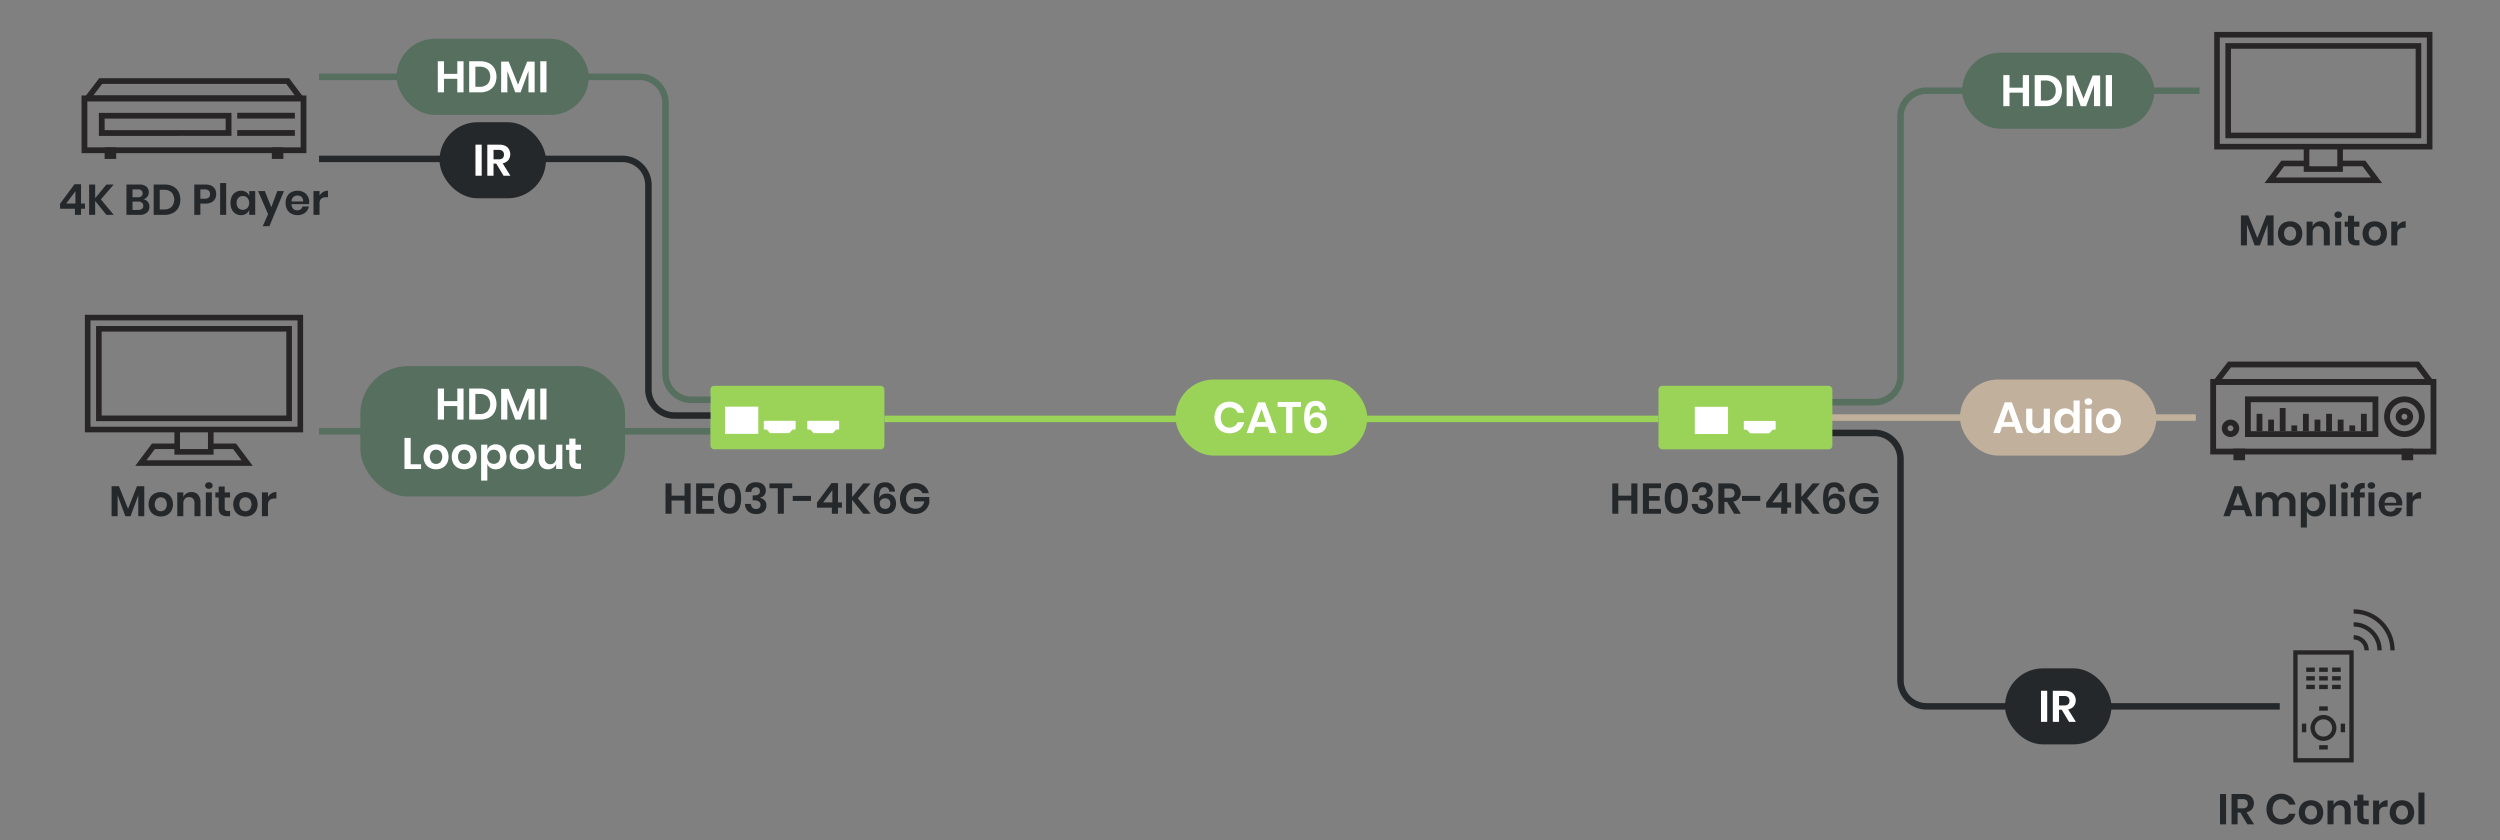 <svg xmlns="http://www.w3.org/2000/svg" xmlns:xlink="http://www.w3.org/1999/xlink" width="1920" height="645.176" viewBox="0 0 1920 645.176">
  <rect x="0" y="0" width="1920" height="645.176" fill="#808080" stroke="none"/>
  <defs>
    <clipPath id="clip-path">
      <rect id="Rectangle_2224" data-name="Rectangle 2224" width="39.75" height="39.751" transform="translate(1807.617 459.68)" fill="none"/>
    </clipPath>
    <clipPath id="clip-HE03-4K6G_Diagram_Application_Point_to_Point_1">
      <rect width="1920" height="645.176"/>
    </clipPath>
  </defs>
  <g id="HE03-4K6G_Diagram_Application_Point_to_Point_1" data-name="HE03-4K6G_Diagram_Application_Point to Point_1" clip-path="url(#clip-HE03-4K6G_Diagram_Application_Point_to_Point_1)">
    <g id="圖層_2" data-name="圖層 2">
      <g id="Group_480" data-name="Group 480">
        <g id="Group_478" data-name="Group 478">
          <path id="Path_335" data-name="Path 335" d="M1868.118,114.78V24.523H1700.5V114.78h68.767v8.6h-17.192l-12.894,17.192h90.257l-12.894-17.192h-17.192v-8.6Zm-94.554,0h21.489v12.893h-21.489V114.78Zm40.83,12.893,6.447,8.6h-73.065l6.447-8.6h15.043v4.3h30.085v-4.3ZM1797.2,110.482H1704.8V28.821H1863.82v81.661H1797.2Z" fill="#272525"/>
        </g>
        <g id="Group_479" data-name="Group 479">
          <path id="Path_336" data-name="Path 336" d="M1859.522,33.119H1709.095v73.065h150.427Zm-4.3,68.767H1713.393V37.417h141.832Z" fill="#272525"/>
        </g>
      </g>
      <g id="Group_481" data-name="Group 481">
        <path id="Path_337" data-name="Path 337" d="M1746.127,165.448v23.034h-4.619V172.411l-5.907,16.071h-4.027l-5.906-16v16h-4.654V165.448h5.643l7,17.325,6.865-17.325Z" fill="#25282a"/>
        <path id="Path_338" data-name="Path 338" d="M1763.6,171.091a8.2,8.2,0,0,1,3.349,3.25,10.805,10.805,0,0,1,0,9.983,8.346,8.346,0,0,1-3.349,3.251,10.7,10.7,0,0,1-9.6,0,8.349,8.349,0,0,1-3.35-3.251,10.821,10.821,0,0,1,0-9.983,8.206,8.206,0,0,1,3.35-3.25,10.826,10.826,0,0,1,9.6,0Zm-8.1,4.274a6.52,6.52,0,0,0,0,7.953,4.663,4.663,0,0,0,6.6,0,6.524,6.524,0,0,0,0-7.953,4.661,4.661,0,0,0-6.6,0Z" fill="#25282a"/>
        <path id="Path_339" data-name="Path 339" d="M1787.41,172.015a8.4,8.4,0,0,1,1.881,5.841v10.626h-4.619v-10.1a4.777,4.777,0,0,0-1.123-3.383,3.993,3.993,0,0,0-3.069-1.2,4.1,4.1,0,0,0-3.167,1.286,5.261,5.261,0,0,0-1.188,3.7v9.7h-4.654V170.2h4.654v3.663a5.812,5.812,0,0,1,2.393-2.888,7.1,7.1,0,0,1,3.843-1.039A6.47,6.47,0,0,1,1787.41,172.015Z" fill="#25282a"/>
        <path id="Path_340" data-name="Path 340" d="M1793.646,163.122a3.4,3.4,0,0,1,4.159,0,2.344,2.344,0,0,1,.793,1.831,2.309,2.309,0,0,1-.793,1.8,3.4,3.4,0,0,1-4.159,0,2.311,2.311,0,0,1-.791-1.8A2.346,2.346,0,0,1,1793.646,163.122Zm4.39,7.078v18.282h-4.653V170.2Z" fill="#25282a"/>
        <path id="Path_341" data-name="Path 341" d="M1812.027,184.489v3.993h-2.441a6.759,6.759,0,0,1-4.7-1.485q-1.632-1.485-1.633-4.95v-7.921h-2.541V170.2h2.541v-4.522h4.652V170.2h4.093v3.926H1807.9v7.987a2.562,2.562,0,0,0,.53,1.847,2.456,2.456,0,0,0,1.781.529Z" fill="#25282a"/>
        <path id="Path_342" data-name="Path 342" d="M1828.609,171.091a8.2,8.2,0,0,1,3.35,3.25,10.805,10.805,0,0,1,0,9.983,8.342,8.342,0,0,1-3.35,3.251,10.7,10.7,0,0,1-9.6,0,8.346,8.346,0,0,1-3.349-3.251,10.814,10.814,0,0,1,0-9.983,8.2,8.2,0,0,1,3.349-3.25,10.824,10.824,0,0,1,9.6,0Zm-8.1,4.274a6.524,6.524,0,0,0,0,7.953,4.662,4.662,0,0,0,6.6,0,6.52,6.52,0,0,0,0-7.953,4.659,4.659,0,0,0-6.6,0Z" fill="#25282a"/>
        <path id="Path_343" data-name="Path 343" d="M1843.84,170.942a7.186,7.186,0,0,1,3.762-1.006v4.982h-1.354q-5.115,0-5.114,4.753v8.811h-4.654V170.2h4.654v3.5A7.648,7.648,0,0,1,1843.84,170.942Z" fill="#25282a"/>
      </g>
      <g id="Group_484" data-name="Group 484">
        <g id="Group_482" data-name="Group 482">
          <path id="Path_344" data-name="Path 344" d="M232.8,332.009V241.752H65.178v90.257h68.767v8.6H116.753L103.859,357.8h90.257l-12.894-17.191H164.03v-8.6Zm-94.554,0h21.489V344.9H138.243V332.009Zm40.83,12.894,6.447,8.595H112.455L118.9,344.9h15.043v4.3H164.03v-4.3Zm-17.192-17.192h-92.4V246.05H228.5v81.661H161.881Z" fill="#272525"/>
        </g>
        <g id="Group_483" data-name="Group 483">
          <path id="Path_345" data-name="Path 345" d="M224.2,250.348H73.774v73.065H224.2Zm-4.3,68.767H78.072V254.646H219.9Z" fill="#272525"/>
        </g>
      </g>
      <g id="Group_485" data-name="Group 485">
        <path id="Path_346" data-name="Path 346" d="M110.809,373.4v23.034h-4.621V380.364l-5.906,16.071H96.255L90.349,380.43v16.005H85.695V373.4h5.643l7,17.325L105.2,373.4Z" fill="#25282a"/>
        <path id="Path_347" data-name="Path 347" d="M128.282,379.044a8.209,8.209,0,0,1,3.349,3.25,10.805,10.805,0,0,1,0,9.983,8.352,8.352,0,0,1-3.349,3.251,10.7,10.7,0,0,1-9.6,0,8.346,8.346,0,0,1-3.349-3.251,10.805,10.805,0,0,1,0-9.983,8.2,8.2,0,0,1,3.349-3.25,10.826,10.826,0,0,1,9.6,0Zm-8.1,4.274a6.524,6.524,0,0,0,0,7.953,4.662,4.662,0,0,0,6.6,0,6.52,6.52,0,0,0,0-7.953,4.659,4.659,0,0,0-6.6,0Z" fill="#25282a"/>
        <path id="Path_348" data-name="Path 348" d="M152.091,379.968a8.394,8.394,0,0,1,1.882,5.841v10.626h-4.62v-10.1a4.773,4.773,0,0,0-1.123-3.382,3.989,3.989,0,0,0-3.068-1.2,4.1,4.1,0,0,0-3.168,1.287,5.256,5.256,0,0,0-1.188,3.7v9.7h-4.654V378.153h4.654v3.663a5.824,5.824,0,0,1,2.392-2.888,7.11,7.11,0,0,1,3.844-1.039A6.473,6.473,0,0,1,152.091,379.968Z" fill="#25282a"/>
        <path id="Path_349" data-name="Path 349" d="M158.328,371.075a3.4,3.4,0,0,1,4.158,0,2.343,2.343,0,0,1,.792,1.831,2.312,2.312,0,0,1-.792,1.8,3.4,3.4,0,0,1-4.158,0,2.312,2.312,0,0,1-.792-1.8A2.343,2.343,0,0,1,158.328,371.075Zm4.389,7.078v18.282h-4.653V378.153Z" fill="#25282a"/>
        <path id="Path_350" data-name="Path 350" d="M176.709,392.442v3.993h-2.442a6.759,6.759,0,0,1-4.7-1.485q-1.632-1.485-1.633-4.95v-7.92H165.39v-3.927h2.541v-4.522h4.653v4.522h4.092v3.927h-4.092v7.986a2.576,2.576,0,0,0,.528,1.848,2.465,2.465,0,0,0,1.782.528Z" fill="#25282a"/>
        <path id="Path_351" data-name="Path 351" d="M193.291,379.044a8.212,8.212,0,0,1,3.35,3.25,10.813,10.813,0,0,1,0,9.983,8.355,8.355,0,0,1-3.35,3.251,10.7,10.7,0,0,1-9.6,0,8.346,8.346,0,0,1-3.349-3.251,10.813,10.813,0,0,1,0-9.983,8.2,8.2,0,0,1,3.349-3.25,10.826,10.826,0,0,1,9.6,0Zm-8.1,4.274a6.524,6.524,0,0,0,0,7.953,4.663,4.663,0,0,0,6.6,0,6.52,6.52,0,0,0,0-7.953,4.661,4.661,0,0,0-6.6,0Z" fill="#25282a"/>
        <path id="Path_352" data-name="Path 352" d="M208.521,378.895a7.189,7.189,0,0,1,3.762-1.006v4.983H210.93q-5.115,0-5.115,4.752v8.811h-4.653V378.153h4.653v3.5A7.657,7.657,0,0,1,208.521,378.895Z" fill="#25282a"/>
      </g>
      <g id="Group_486" data-name="Group 486">
        <path id="Path_353" data-name="Path 353" d="M1723.423,391.749h-9.339l-1.65,4.685h-4.916l8.58-23.034h5.312l8.547,23.034h-4.917Zm-1.254-3.532-3.432-9.834-3.432,9.834Z" fill="#25282a"/>
        <path id="Path_354" data-name="Path 354" d="M1760.994,379.951a8.249,8.249,0,0,1,1.93,5.857v10.626h-4.619v-10.1a4.563,4.563,0,0,0-1.074-3.251,3.864,3.864,0,0,0-2.954-1.138,4.064,4.064,0,0,0-3.1,1.221,5,5,0,0,0-1.155,3.564v9.7H1745.4v-10.1a4.563,4.563,0,0,0-1.072-3.251,3.864,3.864,0,0,0-2.953-1.138,4.066,4.066,0,0,0-3.1,1.221,4.993,4.993,0,0,0-1.155,3.564v9.7h-4.653V378.152h4.653v3.465a5.66,5.66,0,0,1,2.294-2.755,6.766,6.766,0,0,1,3.647-.974,6.932,6.932,0,0,1,3.843,1.056,6.449,6.449,0,0,1,2.459,3.036,7.287,7.287,0,0,1,11.633-2.029Z" fill="#25282a"/>
        <path id="Path_355" data-name="Path 355" d="M1782.1,379.043a7.584,7.584,0,0,1,2.887,3.25,12.549,12.549,0,0,1,0,10,7.587,7.587,0,0,1-2.887,3.251,7.856,7.856,0,0,1-4.158,1.122,6.868,6.868,0,0,1-3.944-1.105,6.049,6.049,0,0,1-2.326-2.954v12.54h-4.653V378.152h4.653v3.795a5.959,5.959,0,0,1,2.326-2.937,6.953,6.953,0,0,1,3.944-1.089A7.856,7.856,0,0,1,1782.1,379.043Zm-9.091,4.372a6.126,6.126,0,0,0,0,7.722,5,5,0,0,0,6.978.033,5.43,5.43,0,0,0,1.321-3.877,5.494,5.494,0,0,0-1.321-3.894,4.979,4.979,0,0,0-6.978.016Z" fill="#25282a"/>
        <path id="Path_356" data-name="Path 356" d="M1793.977,372.014v24.42h-4.654v-24.42Z" fill="#25282a"/>
        <path id="Path_357" data-name="Path 357" d="M1798.465,371.074a3.4,3.4,0,0,1,4.158,0,2.349,2.349,0,0,1,.791,1.832,2.312,2.312,0,0,1-.791,1.8,3.4,3.4,0,0,1-4.158,0,2.311,2.311,0,0,1-.793-1.8A2.348,2.348,0,0,1,1798.465,371.074Zm4.389,7.078v18.282H1798.2V378.152Z" fill="#25282a"/>
        <path id="Path_358" data-name="Path 358" d="M1813.248,375.579a3.26,3.26,0,0,0-.824,2.541v.032h3.7v3.927h-3.7v14.355h-4.653V382.079h-2.343v-3.927h2.343v-.429a6.6,6.6,0,0,1,1.864-5.032,7.758,7.758,0,0,1,5.527-1.766c.418,0,.736.012.957.033v4.026A3.975,3.975,0,0,0,1813.248,375.579Z" fill="#25282a"/>
        <path id="Path_359" data-name="Path 359" d="M1819.154,371.074a3.4,3.4,0,0,1,4.159,0,2.347,2.347,0,0,1,.792,1.832,2.31,2.31,0,0,1-.792,1.8,3.4,3.4,0,0,1-4.159,0,2.312,2.312,0,0,1-.791-1.8A2.349,2.349,0,0,1,1819.154,371.074Zm4.39,7.078v18.282h-4.653V378.152Z" fill="#25282a"/>
        <path id="Path_360" data-name="Path 360" d="M1844.8,388.184h-13.4a5.04,5.04,0,0,0,1.32,3.6,4.243,4.243,0,0,0,3.036,1.155,4.4,4.4,0,0,0,2.689-.792,3.506,3.506,0,0,0,1.37-2.145h4.917a7.877,7.877,0,0,1-1.551,3.432,8.111,8.111,0,0,1-3.052,2.376,10.463,10.463,0,0,1-8.895-.28,8.016,8.016,0,0,1-3.234-3.251,11.372,11.372,0,0,1,0-9.983,7.882,7.882,0,0,1,3.234-3.25,9.852,9.852,0,0,1,4.752-1.122,9.637,9.637,0,0,1,4.737,1.122,7.924,7.924,0,0,1,3.134,3.085,8.96,8.96,0,0,1,1.106,4.472A8.811,8.811,0,0,1,1844.8,388.184Zm-5.692-5.445a4.47,4.47,0,0,0-3.12-1.155,4.572,4.572,0,0,0-3.168,1.155,4.727,4.727,0,0,0-1.418,3.4h8.877A4.107,4.107,0,0,0,1839.1,382.739Z" fill="#25282a"/>
        <path id="Path_361" data-name="Path 361" d="M1855.619,378.895a7.191,7.191,0,0,1,3.762-1.007v4.983h-1.353q-5.115,0-5.114,4.753v8.81h-4.654V378.152h4.654v3.5A7.652,7.652,0,0,1,1855.619,378.895Z" fill="#25282a"/>
      </g>
      <g id="Group_487" data-name="Group 487">
        <path id="Path_362" data-name="Path 362" d="M1709.613,609.8v23.3h-4.653V609.8Z" fill="#25282a"/>
        <path id="Path_363" data-name="Path 363" d="M1725.98,633.094l-5.444-9.075h-2.046v9.075h-4.653V609.8h8.877q4.059,0,6.187,1.981a7.424,7.424,0,0,1,.661,9.636,7.262,7.262,0,0,1-4.241,2.376l5.808,9.3Zm-7.49-12.276h3.828q3.993,0,3.993-3.53a3.479,3.479,0,0,0-.973-2.624,4.212,4.212,0,0,0-3.02-.941h-3.828Z" fill="#25282a"/>
        <path id="Path_364" data-name="Path 364" d="M1759.113,611.809a10.625,10.625,0,0,1,3.795,6.106h-4.885a6.384,6.384,0,0,0-2.359-2.97,6.662,6.662,0,0,0-3.844-1.089,6.074,6.074,0,0,0-5.643,3.563,10.156,10.156,0,0,0,0,8.019A6.068,6.068,0,0,0,1751.82,629a6.677,6.677,0,0,0,3.844-1.088,6.4,6.4,0,0,0,2.359-2.971h4.885a10.622,10.622,0,0,1-3.795,6.1,12.554,12.554,0,0,1-13.118.742,10.216,10.216,0,0,1-3.96-4.207,14.207,14.207,0,0,1,0-12.308,10.252,10.252,0,0,1,3.944-4.208,12.588,12.588,0,0,1,13.134.742Z" fill="#25282a"/>
        <path id="Path_365" data-name="Path 365" d="M1779.654,615.7a8.219,8.219,0,0,1,3.35,3.25,9.887,9.887,0,0,1,1.221,5,9.787,9.787,0,0,1-1.221,4.982,8.362,8.362,0,0,1-3.35,3.251,10.69,10.69,0,0,1-9.6,0,8.359,8.359,0,0,1-3.349-3.251,9.777,9.777,0,0,1-1.222-4.982,9.876,9.876,0,0,1,1.222-5,8.216,8.216,0,0,1,3.349-3.25,10.835,10.835,0,0,1,9.6,0Zm-8.1,4.273a6.52,6.52,0,0,0,0,7.953,4.661,4.661,0,0,0,6.6,0,6.516,6.516,0,0,0,0-7.953,4.658,4.658,0,0,0-6.6,0Z" fill="#25282a"/>
        <path id="Path_366" data-name="Path 366" d="M1803.464,616.627a8.394,8.394,0,0,1,1.882,5.841v10.626h-4.621V623a4.778,4.778,0,0,0-1.121-3.383,3.993,3.993,0,0,0-3.07-1.2,4.1,4.1,0,0,0-3.168,1.286,5.258,5.258,0,0,0-1.188,3.7v9.7h-4.653V614.812h4.653v3.663a5.827,5.827,0,0,1,2.392-2.887,7.117,7.117,0,0,1,3.845-1.04A6.477,6.477,0,0,1,1803.464,616.627Z" fill="#25282a"/>
        <path id="Path_367" data-name="Path 367" d="M1819.2,629.1v3.993h-2.442a6.753,6.753,0,0,1-4.7-1.485q-1.635-1.484-1.634-4.949v-7.921h-2.541v-3.927h2.541v-4.521h4.653v4.521h4.092v3.927h-4.092v7.986a2.581,2.581,0,0,0,.527,1.848,2.466,2.466,0,0,0,1.783.528Z" fill="#25282a"/>
        <path id="Path_368" data-name="Path 368" d="M1829.9,615.555a7.189,7.189,0,0,1,3.762-1.007v4.983h-1.353q-5.115,0-5.115,4.753v8.81h-4.653V614.812h4.653v3.5A7.647,7.647,0,0,1,1829.9,615.555Z" fill="#25282a"/>
        <path id="Path_369" data-name="Path 369" d="M1849.481,615.7a8.207,8.207,0,0,1,3.35,3.25,9.877,9.877,0,0,1,1.222,5,9.778,9.778,0,0,1-1.222,4.982,8.349,8.349,0,0,1-3.35,3.251,10.688,10.688,0,0,1-9.6,0,8.348,8.348,0,0,1-3.35-3.251,9.776,9.776,0,0,1-1.22-4.982,9.876,9.876,0,0,1,1.22-5,8.206,8.206,0,0,1,3.35-3.25,10.832,10.832,0,0,1,9.6,0Zm-8.1,4.273a6.52,6.52,0,0,0,0,7.953,4.662,4.662,0,0,0,6.6,0,6.52,6.52,0,0,0,0-7.953,4.659,4.659,0,0,0-6.6,0Z" fill="#25282a"/>
        <path id="Path_370" data-name="Path 370" d="M1862.006,608.674v24.42h-4.654v-24.42Z" fill="#25282a"/>
      </g>
      <g id="Group_488" data-name="Group 488">
        <path id="Path_371" data-name="Path 371" d="M46.1,160.323v-3.862l11.154-15.015h4.983V156.3H65.27v4.027H62.234v4.685H57.548v-4.685Zm11.814-13.432-7.062,9.4h7.062Z" fill="#25282a"/>
        <path id="Path_372" data-name="Path 372" d="M77.479,153.162l9.868,11.846H81.7l-8.613-10.659v10.659H68.438v-23.3h4.653v10.461l8.646-10.461h5.61Z" fill="#25282a"/>
        <path id="Path_373" data-name="Path 373" d="M113.5,154.993a5.666,5.666,0,0,1,1.271,3.679,5.815,5.815,0,0,1-1.964,4.637,8.459,8.459,0,0,1-5.693,1.7h-10v-23.3h9.8a8.378,8.378,0,0,1,5.428,1.551,5.312,5.312,0,0,1,1.9,4.356,5.431,5.431,0,0,1-1.138,3.564A5.3,5.3,0,0,1,110.115,153,5.653,5.653,0,0,1,113.5,154.993Zm-11.731-3.515h4.191a3.986,3.986,0,0,0,2.656-.775,2.768,2.768,0,0,0,.907-2.228,2.842,2.842,0,0,0-.891-2.244,4.027,4.027,0,0,0-2.738-.792h-4.125Zm7.259,8.927a2.867,2.867,0,0,0,.991-2.36,2.942,2.942,0,0,0-1.007-2.392,4.335,4.335,0,0,0-2.855-.842h-4.388v6.4h4.421A4.382,4.382,0,0,0,109.026,160.4Z" fill="#25282a"/>
        <path id="Path_374" data-name="Path 374" d="M137.076,159.431a10.107,10.107,0,0,1-4.208,4.109,13.742,13.742,0,0,1-6.55,1.468h-8.283v-23.3h8.283a14,14,0,0,1,6.55,1.436,9.936,9.936,0,0,1,4.208,4.059,13.594,13.594,0,0,1,0,12.226Zm-5.329-.56a8.53,8.53,0,0,0,0-11.122,8.075,8.075,0,0,0-5.825-1.98h-3.234V160.85h3.234A8.078,8.078,0,0,0,131.747,158.871Z" fill="#25282a"/>
        <path id="Path_375" data-name="Path 375" d="M153.872,156.362v8.646h-4.653v-23.3H157.7q4.125,0,6.22,1.98a7.046,7.046,0,0,1,2.1,5.379,6.854,6.854,0,0,1-2.162,5.313,8.783,8.783,0,0,1-6.154,1.98Zm7.425-7.293a3.547,3.547,0,0,0-.957-2.673,4.418,4.418,0,0,0-3.135-.924h-3.333v7.161h3.333Q161.3,152.633,161.3,149.069Z" fill="#25282a"/>
        <path id="Path_376" data-name="Path 376" d="M173.705,140.588v24.42h-4.653v-24.42Z" fill="#25282a"/>
        <path id="Path_377" data-name="Path 377" d="M189.05,147.584a5.935,5.935,0,0,1,2.343,2.937v-3.795h4.62v18.282h-4.62V161.18a6.016,6.016,0,0,1-2.343,2.954,6.943,6.943,0,0,1-3.96,1.106,7.853,7.853,0,0,1-4.158-1.122,7.582,7.582,0,0,1-2.888-3.251,12.548,12.548,0,0,1,0-10,7.588,7.588,0,0,1,2.888-3.251,7.862,7.862,0,0,1,4.158-1.122A7.028,7.028,0,0,1,189.05,147.584Zm-6.006,4.389a5.494,5.494,0,0,0-1.32,3.895,5.433,5.433,0,0,0,1.32,3.877,5,5,0,0,0,6.979-.034,6.124,6.124,0,0,0,0-7.721,4.6,4.6,0,0,0-3.481-1.436A4.553,4.553,0,0,0,183.044,151.973Z" fill="#25282a"/>
        <path id="Path_378" data-name="Path 378" d="M203.372,146.726l4.982,12.408,4.621-12.408h5.114L206.9,173.72h-5.148l4.125-9.24-7.689-17.754Z" fill="#25282a"/>
        <path id="Path_379" data-name="Path 379" d="M237.295,156.758H223.9a5.039,5.039,0,0,0,1.32,3.6,4.247,4.247,0,0,0,3.036,1.155,4.4,4.4,0,0,0,2.69-.792,3.509,3.509,0,0,0,1.369-2.144h4.917a7.863,7.863,0,0,1-1.551,3.431,8.1,8.1,0,0,1-3.052,2.376,10.451,10.451,0,0,1-8.894-.28,8,8,0,0,1-3.234-3.251,10.224,10.224,0,0,1-1.155-4.982,10.329,10.329,0,0,1,1.155-5,7.879,7.879,0,0,1,3.234-3.251,9.858,9.858,0,0,1,4.752-1.122,9.644,9.644,0,0,1,4.736,1.122,7.922,7.922,0,0,1,3.135,3.086,8.953,8.953,0,0,1,1.105,4.471A8.8,8.8,0,0,1,237.295,156.758Zm-5.692-5.445a4.468,4.468,0,0,0-3.119-1.154,4.57,4.57,0,0,0-3.168,1.154,4.728,4.728,0,0,0-1.419,3.4h8.877A4.1,4.1,0,0,0,231.6,151.313Z" fill="#25282a"/>
        <path id="Path_380" data-name="Path 380" d="M248.119,147.468a7.188,7.188,0,0,1,3.762-1.006v4.983h-1.353q-5.115,0-5.115,4.753v8.81H240.76V146.726h4.653v3.5A7.657,7.657,0,0,1,248.119,147.468Z" fill="#25282a"/>
      </g>
      <g id="Group_489" data-name="Group 489">
        <path id="Path_381" data-name="Path 381" d="M530.415,371.255v23.3h-4.686V384.422h-9.966v10.131h-4.654v-23.3h4.654v9.438h9.966v-9.438Z" fill="#25282a"/>
        <path id="Path_382" data-name="Path 382" d="M539.292,374.952v6.038h8.25v3.564h-8.25v6.271h9.239v3.728H534.639v-23.3h13.892v3.7Z" fill="#25282a"/>
        <path id="Path_383" data-name="Path 383" d="M551.4,382.707q0-11.814,8.91-11.815,4.719,0,6.8,3.168t2.079,8.647q0,5.51-2.079,8.678t-6.8,3.168Q551.4,394.553,551.4,382.707Zm13.2,0a13.719,13.719,0,0,0-.875-5.495,4.016,4.016,0,0,0-6.864,0,17.792,17.792,0,0,0,0,11.022,4.015,4.015,0,0,0,6.864,0A13.822,13.822,0,0,0,564.6,382.707Z" fill="#25282a"/>
        <path id="Path_384" data-name="Path 384" d="M584.715,371.19a5.937,5.937,0,0,1,2.574,2.276,6.151,6.151,0,0,1,.875,3.235,5.472,5.472,0,0,1-1.222,3.678,5.19,5.19,0,0,1-3.233,1.766v.165q4.884,1.453,4.884,5.742a6.324,6.324,0,0,1-2.013,4.867,8.041,8.041,0,0,1-5.677,1.866,9.364,9.364,0,0,1-6.2-1.931,7.9,7.9,0,0,1-2.574-5.825h4.554a4.509,4.509,0,0,0,1.172,2.822,3.79,3.79,0,0,0,2.854,1.039,3.382,3.382,0,0,0,2.475-.874,3.075,3.075,0,0,0,.891-2.294,2.939,2.939,0,0,0-1.287-2.574,6.671,6.671,0,0,0-3.795-.891h-.957v-3.795h.957q4.618.066,4.619-3.2a2.981,2.981,0,0,0-.824-2.227,3.075,3.075,0,0,0-2.244-.809,3.341,3.341,0,0,0-2.442.94,3.967,3.967,0,0,0-1.089,2.625h-4.554a7.678,7.678,0,0,1,2.31-5.495,8.385,8.385,0,0,1,5.874-1.93A9.253,9.253,0,0,1,584.715,371.19Z" fill="#25282a"/>
        <path id="Path_385" data-name="Path 385" d="M608.426,371.255v3.7h-6.435v19.6h-4.653v-19.6h-6.4v-3.7Z" fill="#25282a"/>
        <path id="Path_386" data-name="Path 386" d="M622.847,380.858v3.861H608.822v-3.861Z" fill="#25282a"/>
        <path id="Path_387" data-name="Path 387" d="M627.434,389.868v-3.862l11.154-15.014h4.982v14.849h3.036v4.027H643.57v4.685h-4.685v-4.685Zm11.814-13.432-7.062,9.4h7.062Z" fill="#25282a"/>
        <path id="Path_388" data-name="Path 388" d="M658.816,382.707l9.868,11.846H663.04l-8.612-10.659v10.659h-4.654v-23.3h4.654v10.461l8.645-10.461h5.611Z" fill="#25282a"/>
        <path id="Path_389" data-name="Path 389" d="M679.54,374.16a3.536,3.536,0,0,0-3.366,2.029q-1.056,2.028-.924,6.352a4.622,4.622,0,0,1,2.062-2.524,6.713,6.713,0,0,1,3.581-.94,6.956,6.956,0,0,1,5.3,2.029,8.021,8.021,0,0,1,1.931,5.758,8.755,8.755,0,0,1-.925,4.093,6.692,6.692,0,0,1-2.755,2.8A8.963,8.963,0,0,1,680,394.785q-5.084,0-7-3.153t-1.914-8.695q0-6.368,2.062-9.438t6.683-3.069a7.048,7.048,0,0,1,5.412,2.014,8.309,8.309,0,0,1,2.145,5.147h-4.356Q682.51,374.159,679.54,374.16Zm-2.821,15.426a3.992,3.992,0,0,0,3.151,1.2,3.831,3.831,0,0,0,2.838-1.056,3.972,3.972,0,0,0,1.056-2.937,4.072,4.072,0,0,0-1.073-3.036,3.933,3.933,0,0,0-2.887-1.055,4.519,4.519,0,0,0-2.937.989,3.443,3.443,0,0,0-1.221,2.839A4.411,4.411,0,0,0,676.719,389.586Z" fill="#25282a"/>
        <path id="Path_390" data-name="Path 390" d="M709.734,373.12a9.355,9.355,0,0,1,3.6,5.659h-4.884a5.553,5.553,0,0,0-2.2-2.524,6.544,6.544,0,0,0-3.547-.94,6.826,6.826,0,0,0-3.564.924,6.241,6.241,0,0,0-2.41,2.639,8.9,8.9,0,0,0-.857,4.026,7.908,7.908,0,0,0,1.963,5.709,7.079,7.079,0,0,0,5.363,2.047,6.543,6.543,0,0,0,4.306-1.486,6.9,6.9,0,0,0,2.327-4.125h-7.888v-3.333h11.782V386.2a10.985,10.985,0,0,1-1.931,4.256,10.384,10.384,0,0,1-3.762,3.119,11.692,11.692,0,0,1-5.329,1.171,11.964,11.964,0,0,1-6.056-1.5,10.333,10.333,0,0,1-4.059-4.19,13.918,13.918,0,0,1,0-12.31,10.49,10.49,0,0,1,4.043-4.207,11.789,11.789,0,0,1,6.039-1.517A11.471,11.471,0,0,1,709.734,373.12Z" fill="#25282a"/>
      </g>
      <g id="Group_490" data-name="Group 490">
        <rect id="Rectangle_2203" data-name="Rectangle 2203" width="594.501" height="5" transform="translate(679.199 319.202)" fill="#9bd359"/>
      </g>
      <g id="Group_493" data-name="Group 493">
        <g id="Group_491" data-name="Group 491">
          <rect id="Rectangle_2204" data-name="Rectangle 2204" width="147.219" height="58.414" rx="29.207" transform="translate(902.84 291.482)" fill="#9bd359"/>
        </g>
        <g id="CAT5e-2" style="isolation: isolate">
          <g id="Group_492" data-name="Group 492" style="isolation: isolate">
            <path id="Path_391" data-name="Path 391" d="M951.64,310.777a10.864,10.864,0,0,1,3.886,6.252h-5a6.554,6.554,0,0,0-2.417-3.042,6.828,6.828,0,0,0-3.936-1.115,6.223,6.223,0,0,0-5.778,3.65,10.384,10.384,0,0,0,0,8.211,6.218,6.218,0,0,0,5.778,3.65,6.829,6.829,0,0,0,3.936-1.115,6.556,6.556,0,0,0,2.417-3.041h5a10.858,10.858,0,0,1-3.886,6.251,12.859,12.859,0,0,1-13.433.761,10.469,10.469,0,0,1-4.055-4.309,14.549,14.549,0,0,1,0-12.6,10.5,10.5,0,0,1,4.038-4.309,12.889,12.889,0,0,1,13.45.761Z" fill="#fff"/>
            <path id="Path_392" data-name="Path 392" d="M973.639,327.775h-9.563l-1.69,4.8h-5.035l8.786-23.588h5.441l8.752,23.588h-5.035Zm-1.284-3.616-3.514-10.071-3.515,10.071Z" fill="#fff"/>
            <path id="Path_393" data-name="Path 393" d="M999.119,308.715V312.5h-6.59v20.074h-4.764V312.5h-6.556v-3.785Z" fill="#fff"/>
            <path id="Path_394" data-name="Path 394" d="M1010.236,311.689a3.621,3.621,0,0,0-3.446,2.079q-1.083,2.078-.946,6.505a4.732,4.732,0,0,1,2.112-2.585,6.868,6.868,0,0,1,3.666-.963,7.126,7.126,0,0,1,5.424,2.078,8.22,8.22,0,0,1,1.977,5.9,8.984,8.984,0,0,1-.946,4.19,6.855,6.855,0,0,1-2.822,2.872,9.186,9.186,0,0,1-4.545,1.048q-5.205,0-7.164-3.228t-1.96-8.9q0-6.521,2.112-9.665t6.843-3.142a7.217,7.217,0,0,1,5.542,2.061,8.506,8.506,0,0,1,2.2,5.272h-4.461Q1013.278,311.689,1010.236,311.689Zm-2.888,15.8a4.092,4.092,0,0,0,3.226,1.233,3.921,3.921,0,0,0,2.906-1.082,4.065,4.065,0,0,0,1.083-3.007,4.172,4.172,0,0,0-1.1-3.109,4.031,4.031,0,0,0-2.956-1.081,4.623,4.623,0,0,0-3.008,1.014,3.523,3.523,0,0,0-1.251,2.906A4.523,4.523,0,0,0,1007.348,327.488Z" fill="#fff"/>
          </g>
        </g>
      </g>
      <g id="Group_494" data-name="Group 494">
        <rect id="Rectangle_2205" data-name="Rectangle 2205" width="300.638" height="5" transform="translate(245 328.735)" fill="#566f5e"/>
      </g>
      <g id="Group_503" data-name="Group 503">
        <g id="Group_495" data-name="Group 495">
          <rect id="Rectangle_2206" data-name="Rectangle 2206" width="8.856" height="8.856" transform="translate(208.763 113.185)" fill="#272525"/>
        </g>
        <g id="Group_496" data-name="Group 496">
          <rect id="Rectangle_2207" data-name="Rectangle 2207" width="44.278" height="4.428" transform="translate(182.197 86.619)" fill="#272525"/>
        </g>
        <g id="Group_497" data-name="Group 497">
          <rect id="Rectangle_2208" data-name="Rectangle 2208" width="44.278" height="4.428" transform="translate(182.197 99.902)" fill="#272525"/>
        </g>
        <g id="Group_498" data-name="Group 498">
          <path id="Path_395" data-name="Path 395" d="M219.833,64.48l6.641,8.855H71.624l6.789-8.855h141.42m2.213-4.428H76.226L62.647,77.763H235.33Z" fill="#272525"/>
        </g>
        <g id="Group_499" data-name="Group 499">
          <path id="Path_396" data-name="Path 396" d="M173.341,91.088v8.855H80.358V91.088h92.983m4.428-4.428H75.93v17.711H177.769Z" fill="#272525"/>
        </g>
        <g id="Group_500" data-name="Group 500">
          <path id="Path_397" data-name="Path 397" d="M230.9,77.763v35.422H67.075V77.763H230.9m4.428-4.428H62.647v44.278H235.33Z" fill="#272525"/>
        </g>
        <g id="Group_501" data-name="Group 501">
          <rect id="Rectangle_2209" data-name="Rectangle 2209" width="8.856" height="8.856" transform="translate(80.376 113.628)" fill="none"/>
        </g>
        <g id="Group_502" data-name="Group 502">
          <rect id="Rectangle_2210" data-name="Rectangle 2210" width="8.856" height="8.856" transform="translate(80.358 113.185)" fill="#272525"/>
        </g>
      </g>
      <g id="Group_523" data-name="Group 523">
        <g id="Group_504" data-name="Group 504">
          <rect id="Rectangle_2211" data-name="Rectangle 2211" width="8.906" height="8.906" transform="translate(1844.421 344.562)" fill="#272525"/>
        </g>
        <g id="Group_505" data-name="Group 505">
          <path id="Path_398" data-name="Path 398" d="M1855.553,282.184l6.679,8.906H1706.507l6.827-8.906h142.219m2.227-4.452H1711.134l-13.655,17.811h173.659Z" fill="#272525"/>
        </g>
        <g id="Group_506" data-name="Group 506">
          <path id="Path_399" data-name="Path 399" d="M1822.116,308.9v22.264h-93.509V308.9h93.509m4.453-4.453H1724.154v31.17h102.415Z" fill="#272525"/>
        </g>
        <g id="Group_507" data-name="Group 507">
          <path id="Path_400" data-name="Path 400" d="M1866.685,295.543v49.019H1701.932V295.543h164.753m4.453-4.453H1697.479v57.925h173.659Z" fill="#272525"/>
        </g>
        <g id="Group_508" data-name="Group 508">
          <rect id="Rectangle_2212" data-name="Rectangle 2212" width="8.906" height="8.906" transform="translate(1715.308 345.007)" fill="none"/>
        </g>
        <g id="Group_509" data-name="Group 509">
          <rect id="Rectangle_2213" data-name="Rectangle 2213" width="8.906" height="8.906" transform="translate(1715.29 344.562)" fill="#272525"/>
        </g>
        <g id="Group_510" data-name="Group 510">
          <path id="Path_401" data-name="Path 401" d="M1846.606,317.807a2.227,2.227,0,1,1-2.226,2.226,2.226,2.226,0,0,1,2.226-2.226m0-4.453a6.679,6.679,0,1,0,6.679,6.679h0A6.679,6.679,0,0,0,1846.606,313.354Z" fill="#272525"/>
        </g>
        <g id="Group_511" data-name="Group 511">
          <path id="Path_402" data-name="Path 402" d="M1846.606,308.9a11.132,11.132,0,1,1-11.132,11.132,11.132,11.132,0,0,1,11.132-11.132m0-4.453a15.585,15.585,0,1,0,15.585,15.585h0a15.583,15.583,0,0,0-15.579-15.585Z" fill="#272525"/>
        </g>
        <g id="Group_512" data-name="Group 512">
          <path id="Path_403" data-name="Path 403" d="M1713.022,326.712a2.227,2.227,0,1,1-2.226,2.227,2.227,2.227,0,0,1,2.226-2.227m0-4.452a6.679,6.679,0,1,0,6.68,6.679h0A6.679,6.679,0,0,0,1713.022,322.26Z" fill="#272525"/>
        </g>
        <g id="Group_513" data-name="Group 513">
          <rect id="Rectangle_2214" data-name="Rectangle 2214" width="4.453" height="13.358" transform="translate(1733.06 317.807)" fill="#272525"/>
        </g>
        <g id="Group_514" data-name="Group 514">
          <rect id="Rectangle_2215" data-name="Rectangle 2215" width="4.453" height="8.906" transform="translate(1741.966 322.26)" fill="#272525"/>
        </g>
        <g id="Group_515" data-name="Group 515">
          <rect id="Rectangle_2216" data-name="Rectangle 2216" width="4.453" height="8.906" transform="translate(1777.588 322.26)" fill="#272525"/>
        </g>
        <g id="Group_516" data-name="Group 516">
          <rect id="Rectangle_2217" data-name="Rectangle 2217" width="4.453" height="13.358" transform="translate(1786.493 317.807)" fill="#272525"/>
        </g>
        <g id="Group_517" data-name="Group 517">
          <rect id="Rectangle_2218" data-name="Rectangle 2218" width="4.453" height="13.358" transform="translate(1813.21 317.807)" fill="#272525"/>
        </g>
        <g id="Group_518" data-name="Group 518">
          <rect id="Rectangle_2219" data-name="Rectangle 2219" width="4.453" height="8.906" transform="translate(1795.399 322.26)" fill="#272525"/>
        </g>
        <g id="Group_519" data-name="Group 519">
          <rect id="Rectangle_2220" data-name="Rectangle 2220" width="4.453" height="17.811" transform="translate(1750.871 313.354)" fill="#272525"/>
        </g>
        <g id="Group_520" data-name="Group 520">
          <rect id="Rectangle_2221" data-name="Rectangle 2221" width="4.453" height="13.358" transform="translate(1768.682 317.807)" fill="#272525"/>
        </g>
        <g id="Group_521" data-name="Group 521">
          <rect id="Rectangle_2222" data-name="Rectangle 2222" width="4.453" height="4.453" transform="translate(1759.777 326.712)" fill="#272525"/>
        </g>
        <g id="Group_522" data-name="Group 522">
          <rect id="Rectangle_2223" data-name="Rectangle 2223" width="4.453" height="4.453" transform="translate(1804.305 326.712)" fill="#272525"/>
        </g>
      </g>
      <g id="Group_546" data-name="Group 546">
        <g id="Group_530" data-name="Group 530">
          <g id="Group_529" data-name="Group 529">
            <g id="Group_528" data-name="Group 528" clip-path="url(#clip-path)">
              <g id="Group_527" data-name="Group 527">
                <g id="Group_524" data-name="Group 524">
                  <path id="Path_404" data-name="Path 404" d="M1807.617,530.9a31.469,31.469,0,1,1,31.469-31.469A31.5,31.5,0,0,1,1807.617,530.9Zm0-59.625a28.156,28.156,0,1,0,28.157,28.156,28.16,28.16,0,0,0-28.157-28.156Z" fill="#272525"/>
                </g>
                <g id="Group_525" data-name="Group 525">
                  <path id="Path_405" data-name="Path 405" d="M1807.617,520.962a21.531,21.531,0,1,1,21.532-21.532A21.545,21.545,0,0,1,1807.617,520.962Zm0-39.751a18.219,18.219,0,1,0,18.219,18.219,18.209,18.209,0,0,0-18.219-18.219Z" fill="#272525"/>
                </g>
                <g id="Group_526" data-name="Group 526">
                  <path id="Path_406" data-name="Path 406" d="M1807.617,511.024a11.594,11.594,0,1,1,11.594-11.594h0A11.607,11.607,0,0,1,1807.617,511.024Zm0-19.875a8.282,8.282,0,1,0,8.281,8.281h0A8.284,8.284,0,0,0,1807.617,491.149Z" fill="#272525"/>
                </g>
              </g>
            </g>
          </g>
        </g>
        <g id="Group_531" data-name="Group 531">
          <path id="Path_407" data-name="Path 407" d="M1804.305,502.743v79.5h-39.751v-79.5h39.751m3.312-3.313h-46.375v86.126h46.375Z" fill="#272525"/>
        </g>
        <g id="Group_532" data-name="Group 532">
          <path id="Path_408" data-name="Path 408" d="M1777.8,512.68h-6.625v3.313h6.625Z" fill="#272525"/>
        </g>
        <g id="Group_533" data-name="Group 533">
          <path id="Path_409" data-name="Path 409" d="M1787.742,512.68h-6.625v3.313h6.625Z" fill="#272525"/>
        </g>
        <g id="Group_534" data-name="Group 534">
          <path id="Path_410" data-name="Path 410" d="M1797.679,512.68h-6.625v3.313h6.625Z" fill="#272525"/>
        </g>
        <g id="Group_535" data-name="Group 535">
          <path id="Path_411" data-name="Path 411" d="M1777.8,519.305h-6.625v3.313h6.625Z" fill="#272525"/>
        </g>
        <g id="Group_536" data-name="Group 536">
          <path id="Path_412" data-name="Path 412" d="M1787.742,519.305h-6.625v3.313h6.625Z" fill="#272525"/>
        </g>
        <g id="Group_537" data-name="Group 537">
          <path id="Path_413" data-name="Path 413" d="M1797.679,519.305h-6.625v3.313h6.625Z" fill="#272525"/>
        </g>
        <g id="Group_538" data-name="Group 538">
          <path id="Path_414" data-name="Path 414" d="M1777.8,525.931h-6.625v3.313h6.625Z" fill="#272525"/>
        </g>
        <g id="Group_539" data-name="Group 539">
          <path id="Path_415" data-name="Path 415" d="M1787.742,525.931h-6.625v3.313h6.625Z" fill="#272525"/>
        </g>
        <g id="Group_540" data-name="Group 540">
          <path id="Path_416" data-name="Path 416" d="M1797.679,525.931h-6.625v3.313h6.625Z" fill="#272525"/>
        </g>
        <g id="Group_541" data-name="Group 541">
          <path id="Path_417" data-name="Path 417" d="M1800.992,555.743h-3.313v6.625h3.313Z" fill="#272525"/>
        </g>
        <g id="Group_542" data-name="Group 542">
          <path id="Path_418" data-name="Path 418" d="M1771.179,555.743h-3.313v6.625h3.313Z" fill="#272525"/>
        </g>
        <g id="Group_543" data-name="Group 543">
          <path id="Path_419" data-name="Path 419" d="M1787.742,542.493h-6.625v3.313h6.625Z" fill="#272525"/>
        </g>
        <g id="Group_544" data-name="Group 544">
          <path id="Path_420" data-name="Path 420" d="M1787.742,572.306h-6.625v3.313h6.625Z" fill="#272525"/>
        </g>
        <g id="Group_545" data-name="Group 545">
          <path id="Path_421" data-name="Path 421" d="M1784.429,552.431a6.625,6.625,0,1,1-6.625,6.625,6.616,6.616,0,0,1,6.625-6.625h0m0-3.313a9.938,9.938,0,1,0,9.938,9.938h0A9.925,9.925,0,0,0,1784.429,549.118Z" fill="#272525"/>
        </g>
      </g>
      <g id="Group_552" data-name="Group 552">
        <g id="Group_548" data-name="Group 548">
          <g id="Group_547" data-name="Group 547">
            <rect id="Rectangle_2225" data-name="Rectangle 2225" width="133.561" height="48.75" rx="2.665" transform="translate(545.638 296.314)" fill="#9bd359"/>
          </g>
        </g>
        <g id="Group_549" data-name="Group 549">
          <rect id="Rectangle_2226" data-name="Rectangle 2226" width="25.521" height="20.894" transform="translate(556.837 312.308)" fill="#fff"/>
        </g>
        <g id="Group_550" data-name="Group 550">
          <path id="Path_422" data-name="Path 422" d="M610.4,323.186H587.223a.645.645,0,0,0-.646.645v5.454a.645.645,0,0,0,.646.645h1.47a.647.647,0,0,1,.484.219l2.03,2.3a.646.646,0,0,0,.484.218h14.186a.645.645,0,0,0,.48-.213l2.079-2.31a.643.643,0,0,1,.479-.214h1.48a.645.645,0,0,0,.645-.645v-5.454A.645.645,0,0,0,610.4,323.186Z" fill="#fff"/>
        </g>
        <g id="Group_551" data-name="Group 551">
          <path id="Path_423" data-name="Path 423" d="M643.829,323.186H620.658a.645.645,0,0,0-.646.645v5.454a.645.645,0,0,0,.646.645h1.469a.644.644,0,0,1,.484.219l2.031,2.3a.645.645,0,0,0,.484.218h14.186a.646.646,0,0,0,.48-.213l2.078-2.31a.647.647,0,0,1,.48-.214h1.479a.645.645,0,0,0,.646-.645v-5.454A.645.645,0,0,0,643.829,323.186Z" fill="#fff"/>
        </g>
      </g>
      <g id="Group_556" data-name="Group 556">
        <g id="Group_553" data-name="Group 553">
          <path id="Path_424" data-name="Path 424" d="M1439.581,311.4h-33.667v-5h33.667a17.521,17.521,0,0,0,17.5-17.5V89.651a22.526,22.526,0,0,1,22.5-22.5h209.654v5H1479.581a17.52,17.52,0,0,0-17.5,17.5V288.9A22.526,22.526,0,0,1,1439.581,311.4Z" fill="#566f5e"/>
        </g>
        <g id="Group_554" data-name="Group 554">
          <rect id="Rectangle_2227" data-name="Rectangle 2227" width="280.498" height="5" transform="translate(1405.914 318.189)" fill="#c1b09b"/>
        </g>
        <g id="Group_555" data-name="Group 555">
          <path id="Path_425" data-name="Path 425" d="M1750.871,544.994h-271.29a22.526,22.526,0,0,1-22.5-22.5V352.477a17.521,17.521,0,0,0-17.5-17.5h-33.667v-5h33.667a22.526,22.526,0,0,1,22.5,22.5V522.494a17.52,17.52,0,0,0,17.5,17.5h271.29Z" fill="#25282a"/>
        </g>
      </g>
      <g id="Group_557" data-name="Group 557">
        <path id="Path_426" data-name="Path 426" d="M545.638,309.559H531.109a22.526,22.526,0,0,1-22.5-22.5V79.023a17.52,17.52,0,0,0-17.5-17.5H245v-5H491.109a22.526,22.526,0,0,1,22.5,22.5V287.059a17.521,17.521,0,0,0,17.5,17.5h14.529Z" fill="#566f5e"/>
      </g>
      <g id="Group_558" data-name="Group 558">
        <path id="Path_427" data-name="Path 427" d="M545.638,321.615H517.972a22.526,22.526,0,0,1-22.5-22.5V142.032a17.519,17.519,0,0,0-17.5-17.5H245v-5H477.972a22.525,22.525,0,0,1,22.5,22.5V299.115a17.521,17.521,0,0,0,17.5,17.5h27.666Z" fill="#25282a"/>
      </g>
      <g id="Group_561" data-name="Group 561">
        <g id="Group_559" data-name="Group 559">
          <rect id="Rectangle_2228" data-name="Rectangle 2228" width="203.301" height="100.148" rx="36.596" transform="translate(276.758 281.161)" fill="#566f5e"/>
        </g>
        <g id="CAT5e-2-2" data-name="CAT5e-2" style="isolation: isolate">
          <g id="Group_560" data-name="Group 560" style="isolation: isolate">
            <path id="Path_428" data-name="Path 428" d="M356,298.394v23.858h-4.8V311.877H340.994v10.375h-4.765V298.394h4.765v9.665H351.2v-9.665Z" fill="#fff"/>
            <path id="Path_429" data-name="Path 429" d="M379.822,316.541a10.34,10.34,0,0,1-4.308,4.208,14.082,14.082,0,0,1-6.708,1.5h-8.482V298.394h8.482a14.343,14.343,0,0,1,6.708,1.47,10.167,10.167,0,0,1,4.308,4.157,13.912,13.912,0,0,1,0,12.52Zm-5.457-.575a8.73,8.73,0,0,0,0-11.387,8.265,8.265,0,0,0-5.965-2.028h-3.311v15.444H368.4A8.261,8.261,0,0,0,374.365,315.966Z" fill="#fff"/>
            <path id="Path_430" data-name="Path 430" d="M410.607,298.665v23.587h-4.731V305.8l-6.048,16.457H395.7l-6.049-16.389v16.389h-4.765V298.665h5.779l7.164,17.741,7.029-17.741Z" fill="#fff"/>
            <path id="Path_431" data-name="Path 431" d="M419.7,298.394v23.858h-4.765V298.394Z" fill="#fff"/>
            <path id="Path_432" data-name="Path 432" d="M315.4,356.552H323.4v3.65H310.632V336.344H315.4Z" fill="#fff"/>
            <path id="Path_433" data-name="Path 433" d="M339.812,342.393a8.41,8.41,0,0,1,3.429,3.328,11.068,11.068,0,0,1,0,10.223,8.546,8.546,0,0,1-3.429,3.329,10.951,10.951,0,0,1-9.834,0,8.542,8.542,0,0,1-3.43-3.329,11.068,11.068,0,0,1,0-10.223,8.406,8.406,0,0,1,3.43-3.328,11.1,11.1,0,0,1,9.834,0Zm-8.3,4.376a6.676,6.676,0,0,0,0,8.145,4.773,4.773,0,0,0,6.758,0,6.68,6.68,0,0,0,0-8.145,4.773,4.773,0,0,0-6.758,0Z" fill="#fff"/>
            <path id="Path_434" data-name="Path 434" d="M361.439,342.393a8.412,8.412,0,0,1,3.43,3.328,11.068,11.068,0,0,1,0,10.223,8.548,8.548,0,0,1-3.43,3.329,10.951,10.951,0,0,1-9.834,0,8.555,8.555,0,0,1-3.43-3.329,11.076,11.076,0,0,1,0-10.223,8.418,8.418,0,0,1,3.43-3.328,11.1,11.1,0,0,1,9.834,0Zm-8.3,4.376a6.68,6.68,0,0,0,0,8.145,4.773,4.773,0,0,0,6.758,0,6.676,6.676,0,0,0,0-8.145,4.773,4.773,0,0,0-6.758,0Z" fill="#fff"/>
            <path id="Path_435" data-name="Path 435" d="M384.942,342.393a7.767,7.767,0,0,1,2.957,3.328,12.84,12.84,0,0,1,0,10.24,7.758,7.758,0,0,1-2.957,3.329,8.042,8.042,0,0,1-4.257,1.149,7.032,7.032,0,0,1-4.039-1.132,6.188,6.188,0,0,1-2.382-3.025v12.842H369.5V341.481h4.765v3.886a6.1,6.1,0,0,1,2.382-3.007,7.108,7.108,0,0,1,4.039-1.115A8.041,8.041,0,0,1,384.942,342.393Zm-9.31,4.478a6.272,6.272,0,0,0,0,7.907,5.118,5.118,0,0,0,7.147.034,5.564,5.564,0,0,0,1.352-3.971,5.626,5.626,0,0,0-1.352-3.987A4.657,4.657,0,0,0,379.2,345.4,4.712,4.712,0,0,0,375.632,346.871Z" fill="#fff"/>
            <path id="Path_436" data-name="Path 436" d="M405.911,342.393a8.418,8.418,0,0,1,3.43,3.328,11.076,11.076,0,0,1,0,10.223,8.555,8.555,0,0,1-3.43,3.329,10.951,10.951,0,0,1-9.834,0,8.557,8.557,0,0,1-3.431-3.329,11.076,11.076,0,0,1,0-10.223,8.421,8.421,0,0,1,3.431-3.328,11.1,11.1,0,0,1,9.834,0Zm-8.3,4.376a6.68,6.68,0,0,0,0,8.145,4.774,4.774,0,0,0,6.759,0,6.676,6.676,0,0,0,0-8.145,4.774,4.774,0,0,0-6.759,0Z" fill="#fff"/>
            <path id="Path_437" data-name="Path 437" d="M431.881,341.481V360.2h-4.765v-3.785a5.966,5.966,0,0,1-2.45,2.957,7.281,7.281,0,0,1-3.937,1.065,6.629,6.629,0,0,1-5.17-2.129,8.544,8.544,0,0,1-1.926-5.948V341.481h4.73v10.341a4.888,4.888,0,0,0,1.15,3.464,4.04,4.04,0,0,0,3.108,1.233A4.243,4.243,0,0,0,425.9,355.2a5.383,5.383,0,0,0,1.217-3.785v-9.935Z" fill="#fff"/>
            <path id="Path_438" data-name="Path 438" d="M446.209,356.114V360.2h-2.5a6.911,6.911,0,0,1-4.815-1.521q-1.674-1.521-1.673-5.068V345.5h-2.6v-4.021h2.6v-4.63h4.764v4.63h4.191V345.5h-4.191v8.178a2.642,2.642,0,0,0,.541,1.893,2.527,2.527,0,0,0,1.825.541Z" fill="#fff"/>
          </g>
        </g>
      </g>
      <g id="Group_564" data-name="Group 564">
        <g id="Group_562" data-name="Group 562">
          <rect id="Rectangle_2229" data-name="Rectangle 2229" width="147.588" height="58.414" rx="29.207" transform="translate(304.614 29.816)" fill="#566f5e"/>
        </g>
        <g id="CAT5e-2-3" data-name="CAT5e-2" style="isolation: isolate">
          <g id="Group_563" data-name="Group 563" style="isolation: isolate">
            <path id="Path_439" data-name="Path 439" d="M356,47.048V70.907h-4.8V60.532H340.994V70.907h-4.765V47.048h4.765v9.665H351.2V47.048Z" fill="#fff"/>
            <path id="Path_440" data-name="Path 440" d="M379.822,65.2a10.338,10.338,0,0,1-4.308,4.207,14.071,14.071,0,0,1-6.708,1.5h-8.482V47.048h8.482a14.356,14.356,0,0,1,6.708,1.47,10.172,10.172,0,0,1,4.308,4.157,13.914,13.914,0,0,1,0,12.521Zm-5.457-.575a7.5,7.5,0,0,0,2.112-5.677,7.548,7.548,0,0,0-2.112-5.711,8.264,8.264,0,0,0-5.965-2.027h-3.311V66.649H368.4A8.265,8.265,0,0,0,374.365,64.621Z" fill="#fff"/>
            <path id="Path_441" data-name="Path 441" d="M410.607,47.319V70.907h-4.731V54.45l-6.048,16.457H395.7l-6.049-16.39v16.39h-4.765V47.319h5.779l7.164,17.741,7.029-17.741Z" fill="#fff"/>
            <path id="Path_442" data-name="Path 442" d="M419.7,47.048V70.907h-4.765V47.048Z" fill="#fff"/>
          </g>
        </g>
      </g>
      <g id="Group_567" data-name="Group 567">
        <g id="Group_565" data-name="Group 565">
          <rect id="Rectangle_2230" data-name="Rectangle 2230" width="81.736" height="58.414" rx="29.207" transform="translate(337.54 93.863)" fill="#25282a"/>
        </g>
        <g id="CAT5e-2-4" data-name="CAT5e-2" style="isolation: isolate">
          <g id="Group_566" data-name="Group 566" style="isolation: isolate">
            <path id="Path_443" data-name="Path 443" d="M369.937,111.1v23.859h-4.764V111.1Z" fill="#fff"/>
            <path id="Path_444" data-name="Path 444" d="M386.7,134.954l-5.576-9.293h-2.1v9.293h-4.764V111.1h9.091q4.155,0,6.335,2.029a7.6,7.6,0,0,1,.676,9.867,7.421,7.421,0,0,1-4.342,2.432l5.948,9.531Zm-7.672-12.572h3.921q4.088,0,4.089-3.616a3.563,3.563,0,0,0-1-2.686,4.312,4.312,0,0,0-3.092-.963h-3.921Z" fill="#fff"/>
          </g>
        </g>
      </g>
      <g id="Group_570" data-name="Group 570">
        <g id="Group_568" data-name="Group 568">
          <rect id="Rectangle_2231" data-name="Rectangle 2231" width="147.588" height="58.414" rx="29.207" transform="translate(1506.926 40.444)" fill="#566f5e"/>
        </g>
        <g id="CAT5e-2-5" data-name="CAT5e-2" style="isolation: isolate">
          <g id="Group_569" data-name="Group 569" style="isolation: isolate">
            <path id="Path_445" data-name="Path 445" d="M1558.311,57.677V81.535h-4.8V71.161h-10.2V81.535h-4.766V57.677h4.766v9.665h10.2V57.677Z" fill="#fff"/>
            <path id="Path_446" data-name="Path 446" d="M1582.135,75.824a10.352,10.352,0,0,1-4.309,4.207,14.071,14.071,0,0,1-6.708,1.5h-8.482V57.677h8.482a14.332,14.332,0,0,1,6.708,1.47,10.173,10.173,0,0,1,4.309,4.156,13.931,13.931,0,0,1,0,12.521Zm-5.458-.575a7.5,7.5,0,0,0,2.112-5.677,7.546,7.546,0,0,0-2.112-5.711,8.264,8.264,0,0,0-5.964-2.028H1567.4V77.277h3.313A8.264,8.264,0,0,0,1576.677,75.249Z" fill="#fff"/>
            <path id="Path_447" data-name="Path 447" d="M1612.92,57.948V81.535h-4.732V65.078l-6.048,16.457h-4.123l-6.049-16.39v16.39H1587.2V57.948h5.778l7.165,17.741,7.029-17.741Z" fill="#fff"/>
            <path id="Path_448" data-name="Path 448" d="M1622.01,57.677V81.535h-4.765V57.677Z" fill="#fff"/>
          </g>
        </g>
      </g>
      <g id="Group_573" data-name="Group 573">
        <g id="Group_571" data-name="Group 571">
          <rect id="Rectangle_2232" data-name="Rectangle 2232" width="150.913" height="58.414" rx="29.207" transform="translate(1505.264 291.482)" fill="#c1b09b"/>
        </g>
        <g id="CAT5e-2-6" data-name="CAT5e-2" style="isolation: isolate">
          <g id="Group_572" data-name="Group 572" style="isolation: isolate">
            <path id="Path_449" data-name="Path 449" d="M1547.176,327.775h-9.565l-1.689,4.8h-5.035l8.786-23.588h5.44l8.753,23.588h-5.035Zm-1.285-3.616-3.514-10.071-3.515,10.071Z" fill="#fff"/>
            <path id="Path_450" data-name="Path 450" d="M1574.345,313.852v18.722h-4.765v-3.785a5.97,5.97,0,0,1-2.45,2.957,7.28,7.28,0,0,1-3.937,1.064,6.633,6.633,0,0,1-5.171-2.129,8.547,8.547,0,0,1-1.925-5.948V313.852h4.731v10.341a4.89,4.89,0,0,0,1.149,3.464,4.042,4.042,0,0,0,3.109,1.233,4.241,4.241,0,0,0,3.277-1.318,5.376,5.376,0,0,0,1.217-3.784v-9.936Z" fill="#fff"/>
            <path id="Path_451" data-name="Path 451" d="M1590.041,314.731a6.3,6.3,0,0,1,2.417,3.008V307.567h4.73v25.007h-4.73v-3.92a6.4,6.4,0,0,1-2.417,3.024A7.031,7.031,0,0,1,1586,332.81a8.043,8.043,0,0,1-4.258-1.149,7.759,7.759,0,0,1-2.957-3.329,12.849,12.849,0,0,1,0-10.239,7.771,7.771,0,0,1,2.957-3.329,8.051,8.051,0,0,1,4.258-1.148A7.107,7.107,0,0,1,1590.041,314.731Zm-6.133,4.494a5.627,5.627,0,0,0-1.351,3.988,5.565,5.565,0,0,0,1.351,3.971,5.121,5.121,0,0,0,7.147-.034,6.272,6.272,0,0,0,0-7.907,4.711,4.711,0,0,0-3.565-1.471A4.659,4.659,0,0,0,1583.908,319.225Z" fill="#fff"/>
            <path id="Path_452" data-name="Path 452" d="M1601.784,306.6a3.481,3.481,0,0,1,4.258,0,2.4,2.4,0,0,1,.812,1.875,2.367,2.367,0,0,1-.812,1.842,3.485,3.485,0,0,1-4.258,0,2.366,2.366,0,0,1-.811-1.842A2.4,2.4,0,0,1,1601.784,306.6Zm4.494,7.248v18.722h-4.764V313.852Z" fill="#fff"/>
            <path id="Path_453" data-name="Path 453" d="M1624.172,314.764a8.415,8.415,0,0,1,3.43,3.329,11.066,11.066,0,0,1,0,10.222,8.549,8.549,0,0,1-3.43,3.329,10.951,10.951,0,0,1-9.834,0,8.549,8.549,0,0,1-3.43-3.329,11.074,11.074,0,0,1,0-10.222,8.415,8.415,0,0,1,3.43-3.329,11.1,11.1,0,0,1,9.834,0Zm-8.3,4.377a6.675,6.675,0,0,0,0,8.144,4.774,4.774,0,0,0,6.759,0,6.678,6.678,0,0,0,0-8.144,4.774,4.774,0,0,0-6.759,0Z" fill="#fff"/>
          </g>
        </g>
      </g>
      <g id="Group_576" data-name="Group 576">
        <g id="Group_574" data-name="Group 574">
          <rect id="Rectangle_2233" data-name="Rectangle 2233" width="81.736" height="58.414" rx="29.207" transform="translate(1539.852 513.286)" fill="#25282a"/>
        </g>
        <g id="CAT5e-2-7" data-name="CAT5e-2" style="isolation: isolate">
          <g id="Group_575" data-name="Group 575" style="isolation: isolate">
            <path id="Path_454" data-name="Path 454" d="M1572.249,530.519v23.858h-4.765V530.519Z" fill="#fff"/>
            <path id="Path_455" data-name="Path 455" d="M1589.011,554.377l-5.576-9.293h-2.1v9.293h-4.765V530.519h9.09q4.158,0,6.337,2.028a7.6,7.6,0,0,1,.676,9.868,7.42,7.42,0,0,1-4.343,2.432l5.947,9.53Zm-7.671-12.571h3.92q4.087,0,4.089-3.616a3.566,3.566,0,0,0-1-2.687,4.315,4.315,0,0,0-3.092-.963h-3.92Z" fill="#fff"/>
          </g>
        </g>
      </g>
      <g id="Group_577" data-name="Group 577">
        <path id="Path_456" data-name="Path 456" d="M1257.52,371.255v23.3h-4.687V384.422h-9.966v10.131h-4.653v-23.3h4.653v9.438h9.966v-9.438Z" fill="#25282a"/>
        <path id="Path_457" data-name="Path 457" d="M1266.4,374.952v6.038h8.25v3.564h-8.25v6.271h9.24v3.728h-13.894v-23.3h13.894v3.7Z" fill="#25282a"/>
        <path id="Path_458" data-name="Path 458" d="M1278.506,382.707q0-11.814,8.91-11.815,4.72,0,6.8,3.168t2.078,8.647q0,5.51-2.078,8.678t-6.8,3.168Q1278.508,394.553,1278.506,382.707Zm13.2,0a13.737,13.737,0,0,0-.875-5.495,4.016,4.016,0,0,0-6.863,0,17.792,17.792,0,0,0,0,11.022,4.014,4.014,0,0,0,6.863,0A13.841,13.841,0,0,0,1291.707,382.707Z" fill="#25282a"/>
        <path id="Path_459" data-name="Path 459" d="M1311.819,371.19a5.94,5.94,0,0,1,2.575,2.276,6.15,6.15,0,0,1,.874,3.235,5.477,5.477,0,0,1-1.221,3.678,5.2,5.2,0,0,1-3.234,1.766v.165q4.883,1.453,4.884,5.742a6.328,6.328,0,0,1-2.013,4.867,8.038,8.038,0,0,1-5.676,1.866,9.362,9.362,0,0,1-6.2-1.931,7.9,7.9,0,0,1-2.575-5.825h4.554a4.52,4.52,0,0,0,1.171,2.822,3.8,3.8,0,0,0,2.856,1.039,3.381,3.381,0,0,0,2.474-.874,3.071,3.071,0,0,0,.891-2.294,2.939,2.939,0,0,0-1.287-2.574,6.669,6.669,0,0,0-3.8-.891h-.957v-3.795h.957q4.62.066,4.62-3.2a2.982,2.982,0,0,0-.825-2.227,3.072,3.072,0,0,0-2.244-.809,3.342,3.342,0,0,0-2.442.94,3.962,3.962,0,0,0-1.089,2.625h-4.553a7.673,7.673,0,0,1,2.309-5.495,8.383,8.383,0,0,1,5.874-1.93A9.253,9.253,0,0,1,1311.819,371.19Z" fill="#25282a"/>
        <path id="Path_460" data-name="Path 460" d="M1331.834,394.553l-5.445-9.075h-2.045v9.075h-4.655v-23.3h8.877q4.06,0,6.188,1.981a7.422,7.422,0,0,1,.66,9.636,7.255,7.255,0,0,1-4.24,2.376l5.808,9.305Zm-7.49-12.276h3.827q3.993,0,3.993-3.53a3.472,3.472,0,0,0-.974-2.624,4.207,4.207,0,0,0-3.019-.941h-3.827Z" fill="#25282a"/>
        <path id="Path_461" data-name="Path 461" d="M1351.865,380.858v3.861H1337.84v-3.861Z" fill="#25282a"/>
        <path id="Path_462" data-name="Path 462" d="M1356.452,389.868v-3.862l11.153-15.014h4.984v14.849h3.036v4.027h-3.036v4.685H1367.9v-4.685Zm11.814-13.432-7.062,9.4h7.062Z" fill="#25282a"/>
        <path id="Path_463" data-name="Path 463" d="M1387.834,382.707l9.867,11.846h-5.642l-8.614-10.659v10.659h-4.652v-23.3h4.652v10.461l8.647-10.461h5.609Z" fill="#25282a"/>
        <path id="Path_464" data-name="Path 464" d="M1408.559,374.16a3.538,3.538,0,0,0-3.368,2.029q-1.055,2.028-.923,6.352a4.623,4.623,0,0,1,2.062-2.524,6.718,6.718,0,0,1,3.581-.94,6.956,6.956,0,0,1,5.3,2.029,8.026,8.026,0,0,1,1.932,5.758,8.767,8.767,0,0,1-.925,4.093,6.7,6.7,0,0,1-2.755,2.8,8.967,8.967,0,0,1-4.439,1.024q-5.082,0-7-3.153t-1.914-8.695q0-6.368,2.063-9.438t6.683-3.069a7.049,7.049,0,0,1,5.413,2.014,8.314,8.314,0,0,1,2.144,5.147h-4.355Q1411.527,374.159,1408.559,374.16Zm-2.823,15.426a4,4,0,0,0,3.153,1.2,3.836,3.836,0,0,0,2.838-1.056,3.972,3.972,0,0,0,1.055-2.937,4.072,4.072,0,0,0-1.073-3.036,3.936,3.936,0,0,0-2.887-1.055,4.52,4.52,0,0,0-2.937.989,3.44,3.44,0,0,0-1.221,2.839A4.415,4.415,0,0,0,1405.736,389.586Z" fill="#25282a"/>
        <path id="Path_465" data-name="Path 465" d="M1438.753,373.12a9.353,9.353,0,0,1,3.6,5.659h-4.883a5.556,5.556,0,0,0-2.2-2.524,6.541,6.541,0,0,0-3.546-.94,6.827,6.827,0,0,0-3.565.924,6.233,6.233,0,0,0-2.409,2.639,8.9,8.9,0,0,0-.858,4.026,7.908,7.908,0,0,0,1.963,5.709,7.081,7.081,0,0,0,5.363,2.047,6.541,6.541,0,0,0,4.306-1.486,6.894,6.894,0,0,0,2.327-4.125h-7.887v-3.333h11.781V386.2a10.969,10.969,0,0,1-1.931,4.256,10.389,10.389,0,0,1-3.761,3.119,11.7,11.7,0,0,1-5.329,1.171,11.97,11.97,0,0,1-6.057-1.5,10.34,10.34,0,0,1-4.059-4.19,13.917,13.917,0,0,1,0-12.31,10.49,10.49,0,0,1,4.043-4.207,11.789,11.789,0,0,1,6.039-1.517A11.474,11.474,0,0,1,1438.753,373.12Z" fill="#25282a"/>
      </g>
      <g id="Group_582" data-name="Group 582">
        <g id="Group_579" data-name="Group 579">
          <g id="Group_578" data-name="Group 578">
            <rect id="Rectangle_2234" data-name="Rectangle 2234" width="133.561" height="48.75" rx="2.819" transform="translate(1273.7 296.314)" fill="#9bd359"/>
          </g>
        </g>
        <g id="Group_580" data-name="Group 580">
          <rect id="Rectangle_2235" data-name="Rectangle 2235" width="25.521" height="20.894" transform="translate(1301.603 312.423)" fill="#fff"/>
        </g>
        <g id="Group_581" data-name="Group 581">
          <path id="Path_466" data-name="Path 466" d="M1363.063,323.3h-23.172a.646.646,0,0,0-.646.646V329.4a.646.646,0,0,0,.646.646h1.47a.645.645,0,0,1,.484.218l2.03,2.3a.646.646,0,0,0,.484.218h14.186a.646.646,0,0,0,.48-.214l2.079-2.309a.645.645,0,0,1,.48-.214h1.479a.646.646,0,0,0,.645-.646v-5.453A.646.646,0,0,0,1363.063,323.3Z" fill="#fff"/>
        </g>
      </g>
    </g>
  </g>
</svg>
